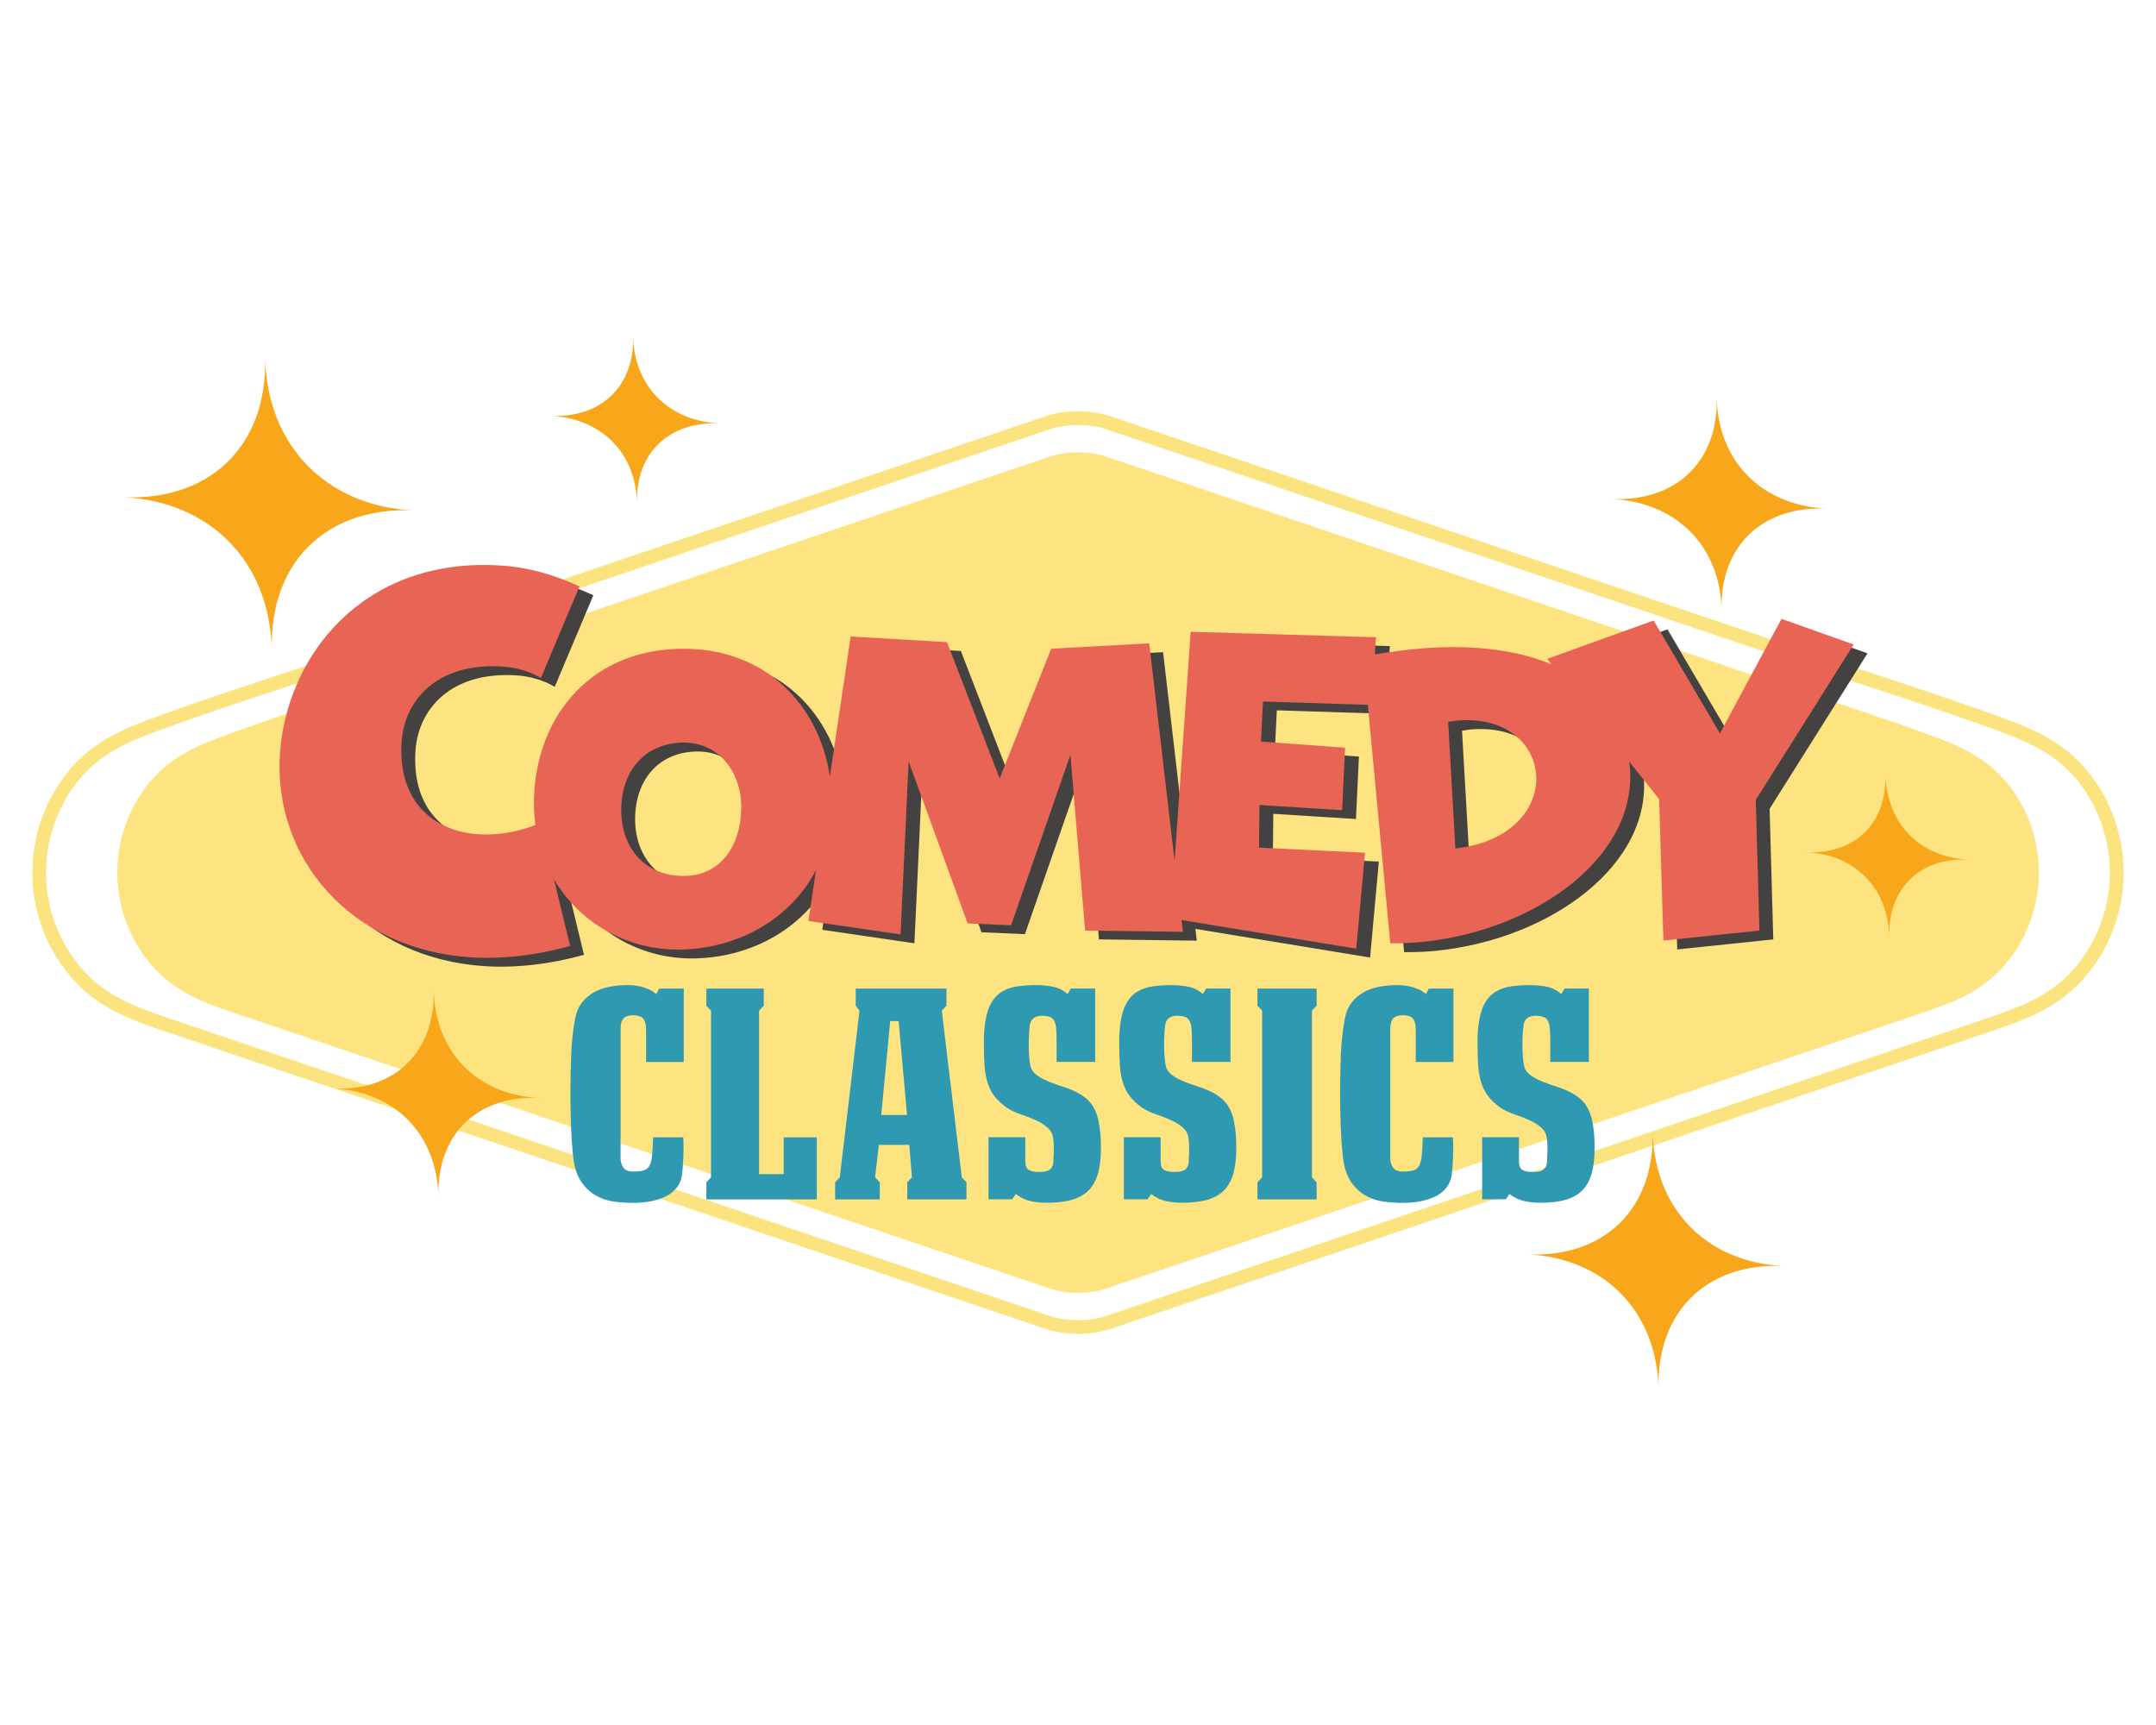 <?xml version="1.0" encoding="UTF-8"?>
<svg id="Layer_1" data-name="Layer 1" xmlns="http://www.w3.org/2000/svg" viewBox="0 0 500 400">
  <defs>
    <style>
      .cls-1 {
        fill: #f8a71a;
      }

      .cls-2 {
        fill: #e86455;
      }

      .cls-3 {
        fill: #fbe380;
      }

      .cls-4 {
        fill: #2f99b1;
      }

      .cls-5 {
        fill: #fde480;
      }

      .cls-6 {
        fill: #444141;
      }
    </style>
  </defs>
  <path class="cls-5" d="M465.27,181.34c-5.13-6.15-11.54-8.65-18.72-11.27-12.89-4.69-26.01-8.79-39-13.17-21.44-7.24-42.89-14.49-64.33-21.73-20.07-6.78-40.14-13.56-60.2-20.34-8.87-3-17.74-5.99-26.61-8.99-1.83-.62-4.07-.93-6.4-.96-2.33.03-4.57.34-6.4.96-8.87,3-17.74,5.99-26.62,8.99-20.07,6.78-40.14,13.56-60.2,20.34-21.44,7.24-42.89,14.49-64.33,21.73-12.99,4.39-26.11,8.48-39,13.17-7.18,2.61-13.59,5.11-18.72,11.27-4.85,5.82-7.54,13.33-7.54,21,0,.91.04,1.81.11,2.72.58,7.21,3.57,14.09,8.38,19.36,5.26,5.78,11.83,8.18,18.94,10.58,4.46,1.51,8.92,3.01,13.38,4.52,7.01,2.37,14.02,4.74,21.03,7.1,8.74,2.95,17.48,5.91,26.22,8.86,9.65,3.26,19.3,6.52,28.95,9.78,9.74,3.29,19.47,6.58,29.21,9.87,9,3.04,18.01,6.08,27.01,9.12,7.45,2.52,14.9,5.03,22.35,7.55,5.07,1.71,10.14,3.43,15.22,5.14,1.88.63,3.75,1.27,5.62,1.9,1.83.62,4.07.93,6.4.96,2.33-.03,4.57-.34,6.4-.96,1.87-.63,3.75-1.27,5.62-1.9,5.07-1.71,10.15-3.43,15.22-5.14,7.45-2.52,14.9-5.03,22.35-7.55,9-3.04,18.01-6.08,27.01-9.12,9.74-3.29,19.47-6.58,29.21-9.87,9.65-3.26,19.3-6.52,28.95-9.78,8.74-2.95,17.48-5.91,26.22-8.86,7.01-2.37,14.02-4.74,21.03-7.1,4.46-1.51,8.92-3.01,13.38-4.52,7.11-2.4,13.68-4.8,18.94-10.58,4.81-5.27,7.79-12.16,8.38-19.36.07-.9.11-1.81.11-2.72,0-7.67-2.7-15.18-7.54-21Z"/>
  <path class="cls-3" d="M250,309.3h-.02c-2.77-.03-5.34-.42-7.41-1.12l-75.9-25.64c-10.53-3.56-21.06-7.11-31.58-10.67-10.43-3.53-20.87-7.05-31.3-10.57l-65.55-22.14c-8.45-2.86-15.37-5.54-21.14-11.87-5.44-5.97-8.81-13.74-9.47-21.88-.08-1.01-.12-2.04-.12-3.07,0-8.7,3.03-17.12,8.52-23.72,6.03-7.24,13.94-10.12,20.91-12.66,9.31-3.39,18.88-6.54,28.13-9.59,4.62-1.52,9.39-3.09,14.07-4.67l163.43-55.21c2.07-.7,4.63-1.09,7.41-1.12h.02s.02,0,.02,0c2.78.03,5.34.42,7.41,1.12l163.43,55.21c4.67,1.58,9.45,3.15,14.06,4.67,9.26,3.05,18.83,6.2,28.14,9.59,6.98,2.54,14.88,5.42,20.91,12.66h0c5.5,6.6,8.52,15.02,8.52,23.72,0,1.02-.04,2.05-.12,3.06-.66,8.13-4.02,15.9-9.47,21.88-5.77,6.33-12.69,9.02-21.14,11.87l-96.85,32.72c-10.53,3.56-21.06,7.11-31.58,10.67-9.74,3.29-19.47,6.58-29.2,9.87l-46.69,15.77c-2.07.7-4.63,1.09-7.41,1.12h-.02ZM250,98.55c-2.44.03-4.65.36-6.41.95l-163.43,55.21c-4.69,1.58-9.47,3.16-14.09,4.68-9.23,3.04-18.77,6.18-28.04,9.55-8.25,3-14.47,5.6-19.56,11.71-5.02,6.03-7.79,13.73-7.79,21.69,0,.94.04,1.89.11,2.81.6,7.44,3.68,14.54,8.65,20,5.26,5.77,11.8,8.3,19.81,11.01l65.55,22.14c10.43,3.52,20.87,7.05,31.3,10.57,10.53,3.56,21.06,7.11,31.58,10.67l75.9,25.64c1.76.59,3.97.92,6.41.95,2.44-.03,4.66-.36,6.41-.95l46.69-15.77c9.73-3.29,19.47-6.58,29.2-9.87,10.53-3.56,21.06-7.11,31.58-10.67l96.85-32.72c8.01-2.71,14.55-5.24,19.81-11,4.97-5.46,8.05-12.56,8.65-20,.08-.93.11-1.88.11-2.81,0-7.96-2.77-15.66-7.79-21.69h0c-5.09-6.11-11.32-8.7-19.56-11.71-9.27-3.38-18.81-6.52-28.04-9.56-4.62-1.52-9.4-3.09-14.09-4.68l-163.43-55.21c-1.76-.59-3.97-.92-6.41-.95Z"/>
  <g>
    <path class="cls-4" d="M145.6,228.43c.4,0,.87.02,1.41.07.54.05,1.11.15,1.71.3.61.16,1.21.37,1.82.64.6.27,1.15.63,1.65,1.08l.67-1.28h5.71v17.01h-8.74v-7.4c0-1.25-.22-2.14-.67-2.66-.45-.51-1.23-.77-2.35-.77-1.03,0-1.77.25-2.22.74-.45.49-.67,1.32-.67,2.49v30.05c0,.72.21,1.39.64,2.02.43.63,1.18.94,2.25.94.99,0,1.78-.08,2.39-.24.6-.16,1.06-.5,1.38-1.04.31-.54.53-1.33.64-2.39.11-1.05.19-2.48.24-4.27h6.99c.09,1.43.1,2.97.03,4.61-.07,1.64-.17,2.99-.3,4.07-.18,1.21-.62,2.24-1.31,3.09-.7.85-1.57,1.52-2.62,2.02-1.05.49-2.22.85-3.5,1.08-1.28.22-2.57.34-3.87.34-1.48,0-2.98-.1-4.5-.3-1.52-.2-2.95-.68-4.27-1.45-1.32-.76-2.45-1.86-3.4-3.29-.94-1.43-1.55-3.41-1.82-5.92-.22-2.15-.38-4.47-.47-6.96-.09-2.49-.13-5.08-.13-7.77,0-2.82.06-5.68.17-8.57.11-2.89.41-5.68.91-8.37.27-1.52.8-2.79,1.58-3.8.78-1.01,1.73-1.82,2.82-2.42,1.1-.61,2.32-1.03,3.66-1.28,1.34-.25,2.73-.37,4.17-.37Z"/>
    <path class="cls-4" d="M181.77,263.73h7.66v14.39h-25.62v-3.97l1.08-1.14v-38.66l-1.08-1.14v-3.97h13.31v3.97l-1.08,1.14v37.92h5.71v-8.54Z"/>
    <path class="cls-4" d="M199.32,234.35l-.87-1.14v-3.97h21.04v3.97l-1.08,1.14,4.64,38.66,1.08,1.14v3.97h-13.72v-3.97l1.08-1.14-.61-7.53h-7.06l-.87,7.53,1.08,1.14v3.97h-10.35v-3.97l1.08-1.14,4.57-38.66ZM210.35,258.55l-1.95-21.78h-1.95l-2.08,21.78h5.98Z"/>
    <path class="cls-4" d="M232.47,229.91c1.03-.63,2.23-1.03,3.6-1.21,1.37-.18,2.74-.27,4.13-.27,1.52,0,2.9.13,4.13.4,1.23.27,2.32.83,3.26,1.68l.74-1.28h5.65v17.01h-8.94v-4.1c0-1.3-.02-2.38-.07-3.23-.05-.85-.18-1.52-.4-2.02-.23-.49-.56-.84-1.01-1.04-.45-.2-1.1-.3-1.95-.3-1.61,0-2.53.7-2.76,2.08-.09.54-.16,1.23-.2,2.08-.05.85-.07,1.74-.07,2.66s.03,1.82.1,2.69c.07.87.17,1.6.3,2.19.18.72.58,1.33,1.21,1.85.63.52,1.36.96,2.19,1.34.83.38,1.7.73,2.62,1.04.92.31,1.78.61,2.59.87,2.15.81,3.76,1.76,4.84,2.86,1.08,1.1,1.84,2.59,2.29,4.47.22,1.08.38,2.14.47,3.19.09,1.05.13,2.16.13,3.33,0,2.15-.2,4.02-.6,5.61-.4,1.59-1.08,2.91-2.02,3.97-.94,1.05-2.22,1.84-3.83,2.35-1.61.51-3.63.77-6.05.77-1.34,0-2.6-.12-3.76-.37-1.17-.25-2.33-.8-3.5-1.65l-.81,1.21h-5.51v-14.39h8.54v5.51c0,1.08.27,1.77.81,2.08.54.31,1.34.47,2.42.47.72,0,1.29-.07,1.71-.2.43-.13.75-.32.97-.57.22-.25.38-.51.47-.81.09-.29.13-.59.13-.91.04-.81.08-1.65.1-2.52.02-.87-.01-1.69-.1-2.45-.09-1.16-.53-2.09-1.31-2.79-.78-.69-1.73-1.29-2.82-1.78-1.1-.49-2.25-.94-3.46-1.34-1.21-.4-2.29-.92-3.23-1.55-1.26-.9-2.23-1.82-2.92-2.76-.7-.94-1.22-2.02-1.58-3.23-.36-1.21-.58-2.58-.67-4.1-.09-1.52-.13-3.29-.13-5.31,0-2.82.32-5.22.97-7.19.65-1.97,1.76-3.43,3.33-4.37Z"/>
    <path class="cls-4" d="M263.86,229.91c1.03-.63,2.23-1.03,3.6-1.21,1.37-.18,2.74-.27,4.13-.27,1.52,0,2.9.13,4.13.4,1.23.27,2.32.83,3.26,1.68l.74-1.28h5.65v17.01h-8.94v-4.1c0-1.3-.02-2.38-.07-3.23-.05-.85-.18-1.52-.4-2.02-.23-.49-.56-.84-1.01-1.04-.45-.2-1.1-.3-1.95-.3-1.61,0-2.53.7-2.76,2.08-.09.54-.16,1.23-.2,2.08-.05.85-.07,1.74-.07,2.66s.03,1.82.1,2.69c.07.87.17,1.6.3,2.19.18.72.58,1.33,1.21,1.85.63.52,1.36.96,2.19,1.34.83.38,1.7.73,2.62,1.04.92.31,1.78.61,2.59.87,2.15.81,3.76,1.76,4.84,2.86,1.08,1.1,1.84,2.59,2.29,4.47.22,1.08.38,2.14.47,3.19.09,1.05.13,2.16.13,3.33,0,2.15-.2,4.02-.6,5.61-.4,1.59-1.08,2.91-2.02,3.97-.94,1.05-2.22,1.84-3.83,2.35-1.61.51-3.63.77-6.05.77-1.34,0-2.6-.12-3.76-.37-1.17-.25-2.33-.8-3.5-1.65l-.81,1.21h-5.51v-14.39h8.54v5.51c0,1.08.27,1.77.81,2.08.54.31,1.34.47,2.42.47.72,0,1.29-.07,1.71-.2.43-.13.75-.32.97-.57.22-.25.38-.51.47-.81.09-.29.13-.59.13-.91.04-.81.08-1.65.1-2.52.02-.87-.01-1.69-.1-2.45-.09-1.16-.53-2.09-1.31-2.79-.78-.69-1.73-1.29-2.82-1.78-1.1-.49-2.25-.94-3.46-1.34-1.21-.4-2.29-.92-3.23-1.55-1.26-.9-2.23-1.82-2.92-2.76-.7-.94-1.22-2.02-1.58-3.23-.36-1.21-.58-2.58-.67-4.1-.09-1.52-.13-3.29-.13-5.31,0-2.82.32-5.22.97-7.19.65-1.97,1.76-3.43,3.33-4.37Z"/>
    <path class="cls-4" d="M305.34,274.15v3.97h-13.72v-3.97l1.08-1.14v-38.66l-1.08-1.14v-3.97h13.72v3.97l-1.08,1.14v38.66l1.08,1.14Z"/>
    <path class="cls-4" d="M324.1,228.43c.4,0,.87.02,1.41.07.54.05,1.11.15,1.71.3.61.16,1.21.37,1.82.64.6.27,1.15.63,1.65,1.08l.67-1.28h5.71v17.01h-8.74v-7.4c0-1.25-.22-2.14-.67-2.66-.45-.51-1.23-.77-2.35-.77-1.03,0-1.77.25-2.22.74-.45.49-.67,1.32-.67,2.49v30.05c0,.72.21,1.39.64,2.02.43.63,1.18.94,2.25.94.99,0,1.78-.08,2.39-.24.6-.16,1.06-.5,1.38-1.04.31-.54.53-1.33.64-2.39.11-1.05.19-2.48.24-4.27h6.99c.09,1.43.1,2.97.03,4.61-.07,1.64-.17,2.99-.3,4.07-.18,1.21-.62,2.24-1.31,3.09-.7.85-1.57,1.52-2.62,2.02-1.05.49-2.22.85-3.5,1.08-1.28.22-2.57.34-3.87.34-1.48,0-2.98-.1-4.5-.3-1.52-.2-2.95-.68-4.27-1.45-1.32-.76-2.45-1.86-3.4-3.29-.94-1.43-1.55-3.41-1.82-5.92-.22-2.15-.38-4.47-.47-6.96-.09-2.49-.13-5.08-.13-7.77,0-2.82.06-5.68.17-8.57.11-2.89.41-5.68.91-8.37.27-1.52.8-2.79,1.58-3.8.78-1.01,1.73-1.82,2.82-2.42,1.1-.61,2.32-1.03,3.66-1.28,1.34-.25,2.73-.37,4.17-.37Z"/>
    <path class="cls-4" d="M346.96,229.91c1.03-.63,2.23-1.03,3.6-1.21,1.37-.18,2.74-.27,4.13-.27,1.52,0,2.9.13,4.13.4,1.23.27,2.32.83,3.26,1.68l.74-1.28h5.65v17.01h-8.94v-4.1c0-1.3-.02-2.38-.07-3.23-.05-.85-.18-1.52-.4-2.02-.23-.49-.56-.84-1.01-1.04-.45-.2-1.1-.3-1.95-.3-1.61,0-2.53.7-2.76,2.08-.09.54-.16,1.23-.2,2.08-.05.85-.07,1.74-.07,2.66s.03,1.82.1,2.69c.07.87.17,1.6.3,2.19.18.72.58,1.33,1.21,1.85.63.52,1.36.96,2.19,1.34.83.38,1.7.73,2.62,1.04.92.31,1.78.61,2.59.87,2.15.81,3.76,1.76,4.84,2.86,1.08,1.1,1.84,2.59,2.29,4.47.22,1.08.38,2.14.47,3.19.09,1.05.13,2.16.13,3.33,0,2.15-.2,4.02-.6,5.61-.4,1.59-1.08,2.91-2.02,3.97-.94,1.05-2.22,1.84-3.83,2.35-1.61.51-3.63.77-6.05.77-1.34,0-2.6-.12-3.76-.37-1.17-.25-2.33-.8-3.5-1.65l-.81,1.21h-5.51v-14.39h8.54v5.51c0,1.08.27,1.77.81,2.08.54.31,1.34.47,2.42.47.72,0,1.29-.07,1.71-.2.43-.13.75-.32.97-.57.22-.25.38-.51.47-.81.09-.29.13-.59.13-.91.04-.81.08-1.65.1-2.52.02-.87-.01-1.69-.1-2.45-.09-1.16-.53-2.09-1.31-2.79-.78-.69-1.73-1.29-2.82-1.78-1.1-.49-2.25-.94-3.46-1.34-1.21-.4-2.29-.92-3.23-1.55-1.26-.9-2.23-1.82-2.92-2.76-.7-.94-1.22-2.02-1.58-3.23-.36-1.21-.58-2.58-.67-4.1-.09-1.52-.13-3.29-.13-5.31,0-2.82.32-5.22.97-7.19.65-1.97,1.76-3.43,3.33-4.37Z"/>
  </g>
  <g>
    <path class="cls-6" d="M433.07,151.49l-16.71-5.94-14.28,26.57-15.37-26.19-24.68,8.9,1.02,1.28c-8.69-3.65-19.9-4.79-32.39-3.49-2.88.3-5.75.7-8.62,1.17l.29-3.97-42.99-1.27-3.73,53.12-5.88-50.44-22.74,1.25-11.95,30.07-12.21-31.6-22.34-1.3-4.82,32.42c-2.45-16.22-14.71-29.96-34.77-29.58-21.76.41-34.23,17.07-33.86,36.83.03,1.38.14,2.72.32,4.04-4.32,1.68-8.92,2.41-13.15,2.14-10.32-.68-18.77-7.45-17.86-21.41.63-9.59,8.16-18.48,23.45-17.48,2.91.19,6.03,1,8.85,2.65l8.95-21.23c-6.39-2.98-12.51-4.48-18.09-4.84-32.41-2.12-49.92,21.35-51.38,43.69-1.58,24.15,16.29,45.32,44.21,47.15,7.04.46,14.9-.36,23.09-2.63l-3.75-15.46c5.97,10.14,17.06,16.53,29.37,16.3,13.32-.25,25.51-7.05,31.39-18.44l-1.75,11.8,21.37,3.13,1.87-40.12,13.68,37.56,10.08.44,13.76-39.53,3.41,40.75,22.68.29-.32-2.73,40.52,6.64,2.03-22.25-24.58-1.18.1-9.89,19.17,1.2.69-14.48-19.5-1.44.46-9.28,24.31.78,5.21,55.3c2.55,0,5.1-.07,7.62-.34,26.34-2.73,50.08-19.97,47.9-40.98-.03-.28-.07-.55-.11-.82l6.94,8.7.99,32.81,22.27-2.33-.85-30.28,22.72-36.08ZM162.17,205.17c-9.97.19-14.74-7.16-14.88-14.77-.18-9.43,5.41-15.98,14.21-16.14,8.7-.17,13.47,7.27,13.61,14.34.18,9.61-4.86,16.42-12.93,16.57ZM340.74,198.81l-1.68-29.36c.54-.06,1.07-.2,1.52-.25,11.55-1.2,18.12,5.05,18.85,12.08.79,7.58-5.17,16.04-18.69,17.53Z"/>
    <path class="cls-2" d="M429.86,149.44l-16.71-5.94-14.28,26.57-15.37-26.19-24.68,8.9,1.02,1.28c-8.69-3.65-19.9-4.79-32.39-3.49-2.88.3-5.75.7-8.62,1.17l.29-3.97-42.99-1.27-3.73,53.12-5.88-50.44-22.74,1.25-11.95,30.07-12.21-31.6-22.34-1.3-4.82,32.42c-2.45-16.22-14.71-29.96-34.77-29.58-21.76.41-34.23,17.07-33.86,36.83.03,1.38.14,2.72.32,4.04-4.32,1.68-8.92,2.41-13.15,2.14-10.32-.68-18.77-7.45-17.86-21.41.63-9.59,8.16-18.48,23.45-17.48,2.91.19,6.03,1,8.85,2.65l8.95-21.23c-6.39-2.98-12.51-4.48-18.09-4.84-32.41-2.12-49.92,21.35-51.38,43.69-1.58,24.15,16.29,45.32,44.21,47.15,7.04.46,14.9-.36,23.09-2.63l-3.75-15.46c5.97,10.14,17.06,16.53,29.37,16.3,13.32-.25,25.51-7.05,31.39-18.44l-1.75,11.8,21.37,3.13,1.87-40.12,13.68,37.56,10.08.44,13.76-39.53,3.41,40.75,22.68.29-.32-2.73,40.52,6.64,2.03-22.25-24.58-1.18.1-9.89,19.17,1.2.69-14.48-19.5-1.44.46-9.28,24.31.78,5.21,55.3c2.55,0,5.1-.07,7.62-.34,26.34-2.73,50.08-19.97,47.9-40.98-.03-.28-.07-.55-.11-.82l6.94,8.7.99,32.81,22.27-2.33-.85-30.28,22.72-36.08ZM158.95,203.11c-9.97.19-14.74-7.16-14.88-14.77-.18-9.43,5.41-15.98,14.21-16.14s13.47,7.27,13.61,14.34c.18,9.61-4.86,16.42-12.93,16.57ZM337.52,196.75l-1.68-29.36c.54-.06,1.07-.2,1.52-.25,11.55-1.2,18.12,5.05,18.85,12.08.79,7.58-5.17,16.04-18.69,17.53Z"/>
  </g>
  <path class="cls-1" d="M423.71,117.94c-15.05-.67-24.8,8.67-24.46,23.44-.34-14.77-10.54-25-25.59-25.67,15.05.67,24.8-8.67,24.46-23.44.34,14.77,10.54,25,25.59,25.67Z"/>
  <path class="cls-1" d="M166.96,98.19c-11.84-.53-19.51,6.82-19.24,18.43-.27-11.61-8.29-19.66-20.12-20.19,11.84.53,19.5-6.82,19.24-18.43.26,11.61,8.29,19.66,20.12,20.19Z"/>
  <path class="cls-1" d="M96.07,118.36c-20.34-.92-33.51,11.94-33.05,32.27-.46-20.33-14.24-34.42-34.57-35.34,20.34.92,33.51-11.94,33.05-32.27.45,20.33,14.24,34.43,34.57,35.35Z"/>
  <path class="cls-1" d="M413.73,293.58c-17.91-.81-29.51,10.51-29.11,28.42-.4-17.91-12.54-30.32-30.45-31.13,17.91.81,29.51-10.52,29.11-28.42.4,17.91,12.54,30.32,30.45,31.13Z"/>
  <path class="cls-1" d="M125.06,254.59c-14.4-.65-23.72,8.45-23.4,22.84-.32-14.39-10.08-24.37-24.47-25.02,14.4.65,23.72-8.45,23.4-22.85.32,14.39,10.08,24.37,24.47,25.02Z"/>
  <path class="cls-1" d="M456.55,199.32c-11.33-.51-18.67,6.65-18.41,17.98-.26-11.33-7.93-19.18-19.26-19.69,11.33.51,18.67-6.65,18.41-17.98.25,11.33,7.93,19.18,19.26,19.69Z"/>
</svg>